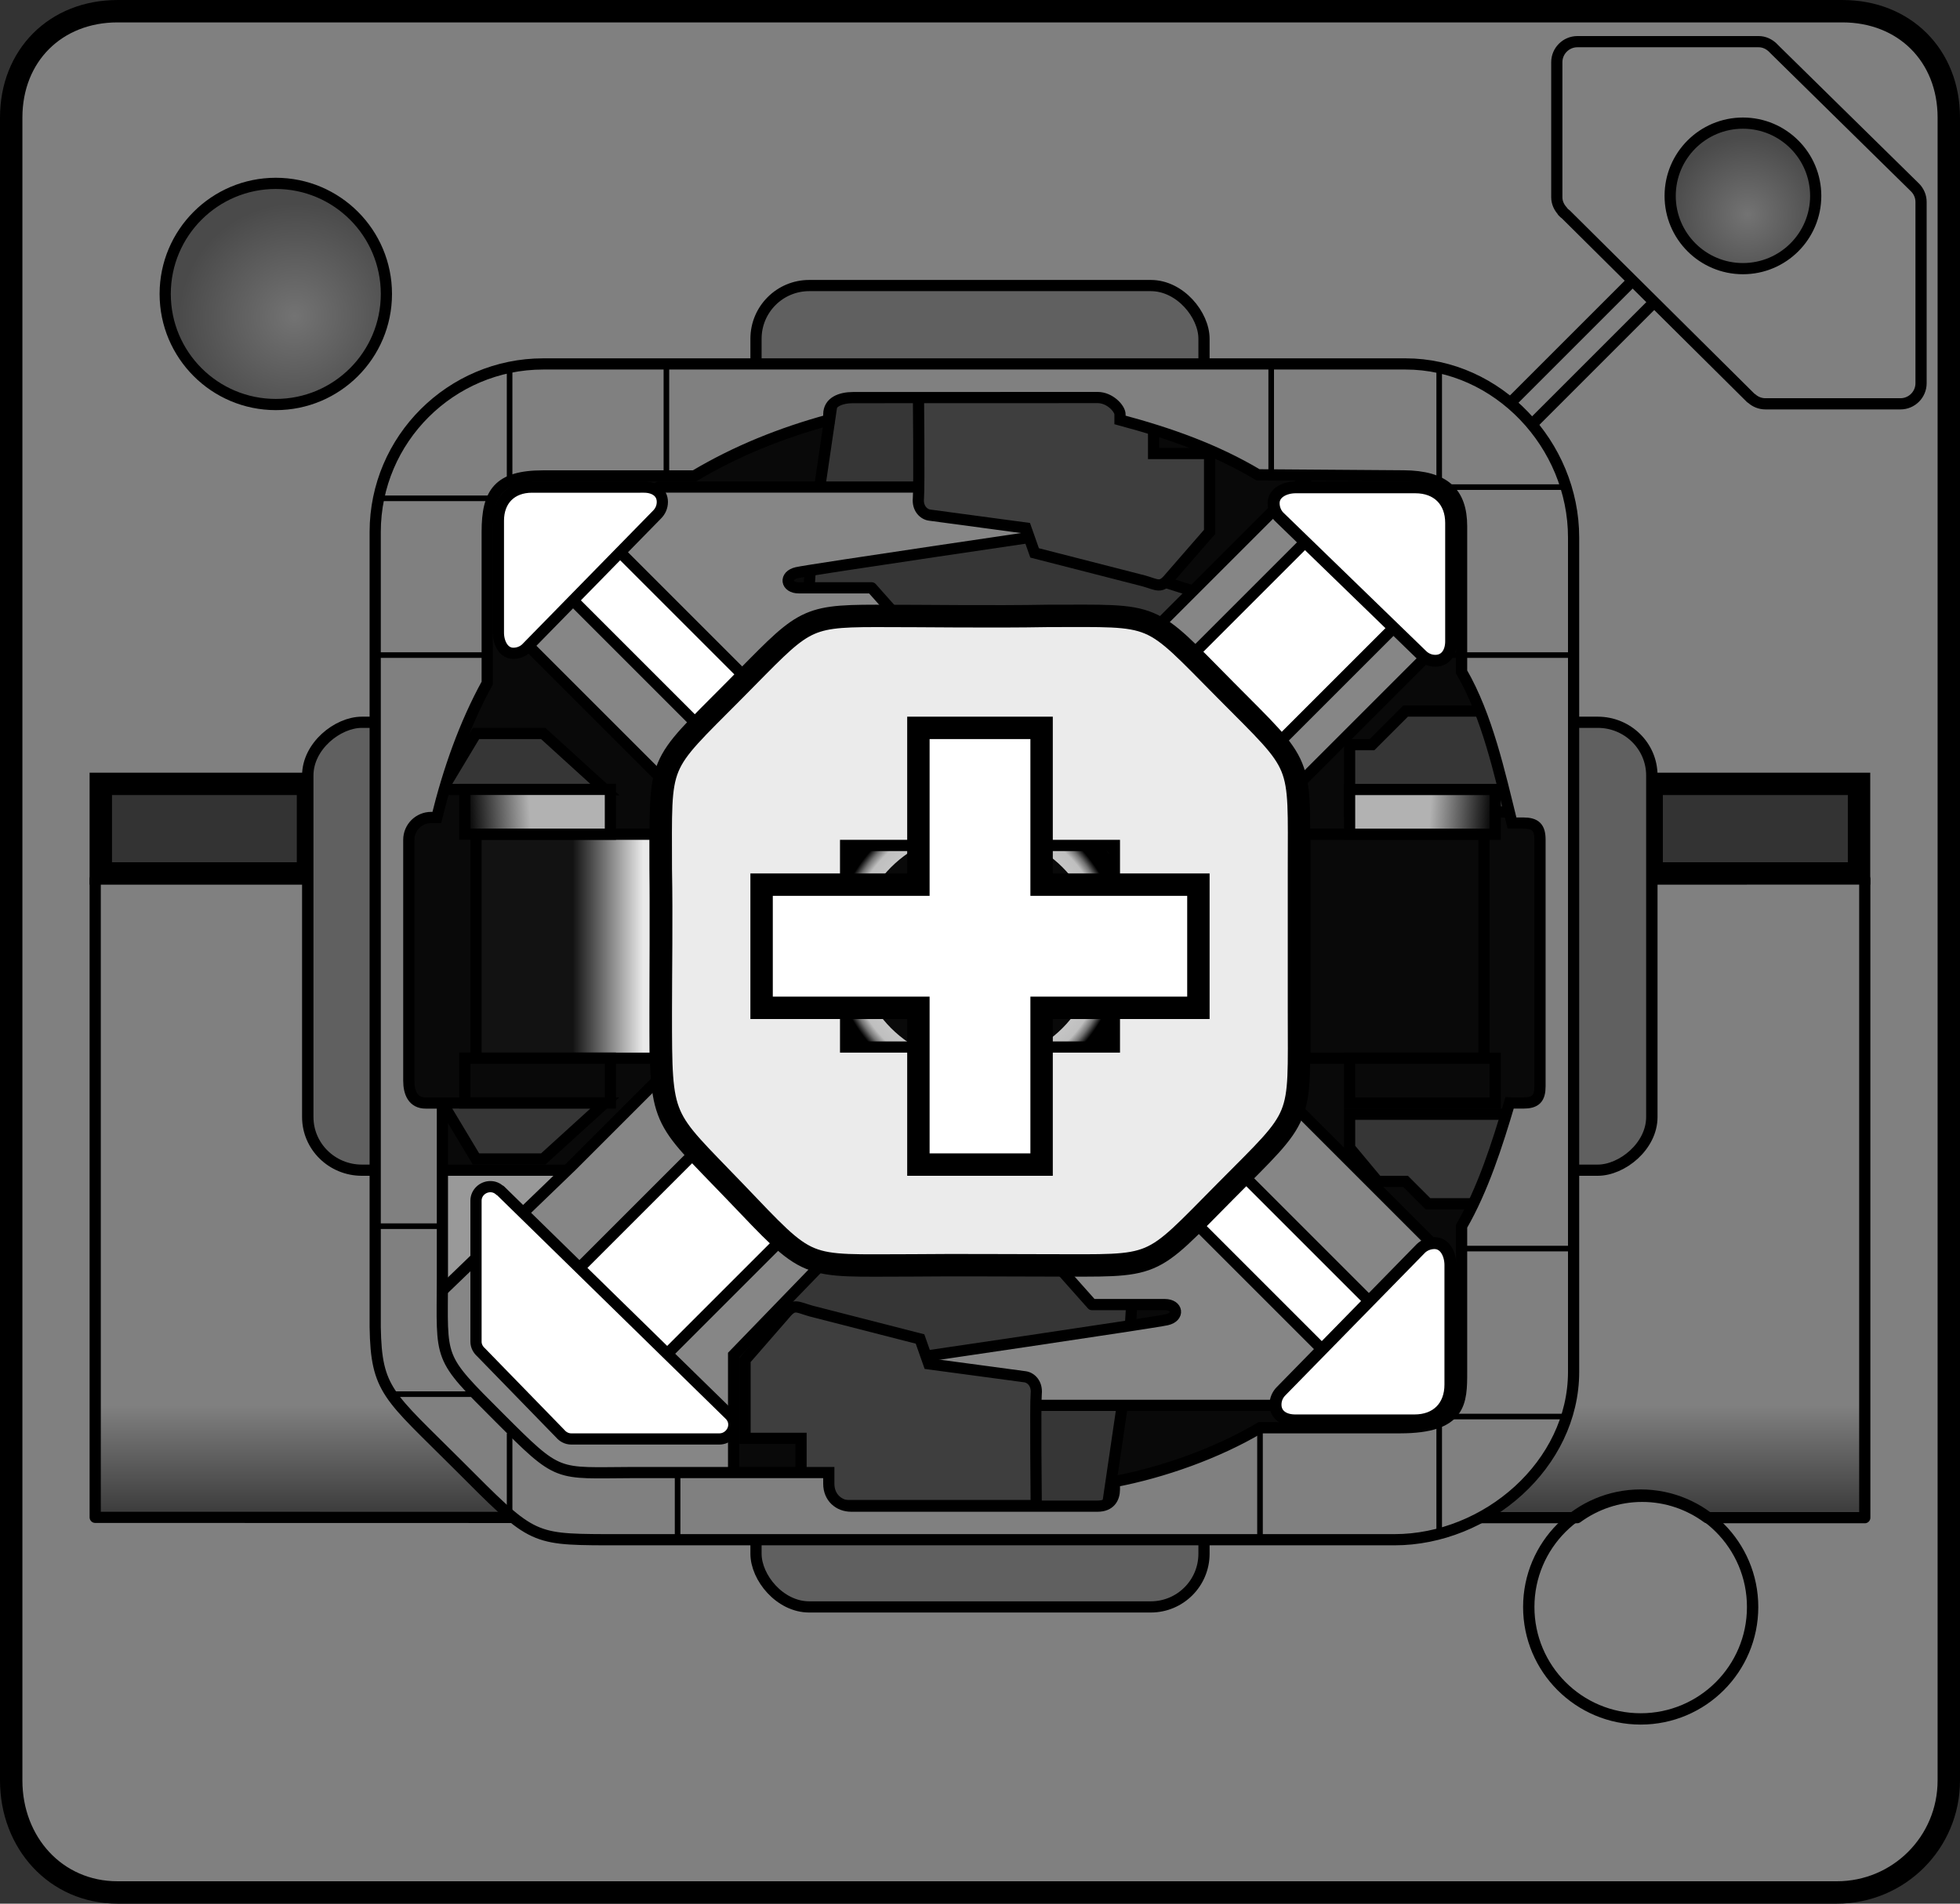 <?xml version="1.0" encoding="UTF-8" standalone="no"?>
<!-- Created with Inkscape (http://www.inkscape.org/) -->

<svg
   xmlns:dc="http://purl.org/dc/elements/1.1/"
   xmlns:cc="http://creativecommons.org/ns#"
   xmlns:rdf="http://www.w3.org/1999/02/22-rdf-syntax-ns#"
   xmlns:svg="http://www.w3.org/2000/svg"
   xmlns="http://www.w3.org/2000/svg"
   xmlns:xlink="http://www.w3.org/1999/xlink"
   xmlns:sodipodi="http://sodipodi.sourceforge.net/DTD/sodipodi-0.dtd"
   xmlns:inkscape="http://www.inkscape.org/namespaces/inkscape"
   width="175"
   height="170"
   id="svg2"
   version="1.1"
   inkscape:version="0.48.2 r9819"
   sodipodi:docname="Switch recognition--Cherry MY.svg">
  <rect width="100%" height="100%" fill="#333333" stroke="none"/>
  <title
     id="title3072">Cherry MY recognition diagram</title>
  <defs
     id="defs4">
    <linearGradient
       id="linearGradient5195">
      <stop
         style="stop-color:#737373;stop-opacity:1;"
         offset="0"
         id="stop5197" />
      <stop
         style="stop-color:#4a4a4a;stop-opacity:1;"
         offset="1"
         id="stop5199" />
    </linearGradient>
    <linearGradient
       id="linearGradient5103">
      <stop
         style="stop-color:#3e3e3e;stop-opacity:1;"
         offset="0"
         id="stop5105" />
      <stop
         style="stop-color:#808080;stop-opacity:1;"
         offset="1"
         id="stop5107" />
    </linearGradient>
    <linearGradient
       id="linearGradient4411">
      <stop
         style="stop-color:#b2b2b2;stop-opacity:1;"
         offset="0"
         id="stop4413" />
      <stop
         style="stop-color:#090909;stop-opacity:1;"
         offset="1"
         id="stop4415" />
    </linearGradient>
    <linearGradient
       id="linearGradient4179">
      <stop
         style="stop-color:#eaeaea;stop-opacity:1;"
         offset="0"
         id="stop4181" />
      <stop
         style="stop-color:#121212;stop-opacity:1;"
         offset="1"
         id="stop4183" />
    </linearGradient>
    <radialGradient
       inkscape:collect="always"
       xlink:href="#linearGradient3965"
       id="radialGradient3963"
       cx="83.464"
       cy="78.404"
       fx="83.464"
       fy="78.404"
       r="45.941"
       gradientTransform="matrix(1,0,0,0.852,0,11.637)"
       gradientUnits="userSpaceOnUse" />
    <linearGradient
       id="linearGradient3965">
      <stop
         id="stop3967"
         offset="0"
         style="stop-color:#ffffff;stop-opacity:1;" />
      <stop
         style="stop-color:#bfbfbf;stop-opacity:1;"
         offset="0.903"
         id="stop3971" />
      <stop
         id="stop3973"
         offset="0.951"
         style="stop-color:#737373;stop-opacity:1;" />
      <stop
         id="stop3969"
         offset="1"
         style="stop-color:#000000;stop-opacity:1;" />
    </linearGradient>
    <radialGradient
       inkscape:collect="always"
       xlink:href="#linearGradient3965"
       id="radialGradient5065"
       gradientUnits="userSpaceOnUse"
       gradientTransform="matrix(1,0,0,0.852,0,11.637)"
       cx="83.464"
       cy="78.404"
       fx="83.464"
       fy="78.404"
       r="45.941" />
    <linearGradient
       inkscape:collect="always"
       xlink:href="#linearGradient4411"
       id="linearGradient5101"
       gradientUnits="userSpaceOnUse"
       gradientTransform="matrix(0.957,0,0,0.932,3.152,64.588)"
       x1="46.139"
       y1="955.312"
       x2="40.482"
       y2="955.665" />
    <linearGradient
       inkscape:collect="always"
       xlink:href="#linearGradient5103"
       id="linearGradient5109"
       x1="19.249"
       y1="139.814"
       x2="19.249"
       y2="130.491"
       gradientUnits="userSpaceOnUse" />
    <radialGradient
       inkscape:collect="always"
       xlink:href="#linearGradient5195"
       id="radialGradient5561"
       cx="25.254"
       cy="33.766"
       fx="25.254"
       fy="33.766"
       r="10.635"
       gradientUnits="userSpaceOnUse" />
    <radialGradient
       inkscape:collect="always"
       xlink:href="#linearGradient5195"
       id="radialGradient5611"
       gradientUnits="userSpaceOnUse"
       gradientTransform="matrix(0.319,0.918,-0.944,0.329,46.05,-1.495)"
       cx="27.065"
       cy="30.072"
       fx="27.065"
       fy="30.072"
       r="10.375" />
    <linearGradient
       inkscape:collect="always"
       xlink:href="#linearGradient4179"
       id="linearGradient5751"
       gradientUnits="userSpaceOnUse"
       gradientTransform="matrix(1.047,0,0,1.2,-2.062,860.509)"
       x1="56.821"
       y1="88.379"
       x2="50.809"
       y2="88.379" />
  </defs>
  <sodipodi:namedview
     id="base"
     pagecolor="#ffffff"
     bordercolor="#666666"
     borderopacity="1.0"
     inkscape:pageopacity="0.0"
     inkscape:pageshadow="2"
     inkscape:zoom="1"
     inkscape:cx="-68.336588"
     inkscape:cy="93.548147"
     inkscape:document-units="px"
     inkscape:current-layer="layer1"
     showgrid="false"
     borderlayer="false"
     inkscape:window-width="1600"
     inkscape:window-height="1138"
     inkscape:window-x="-8"
     inkscape:window-y="32"
     inkscape:window-maximized="1"
     showguides="false"
     inkscape:guide-bbox="true"
     inkscape:snap-grids="true"
     inkscape:snap-to-guides="true"
     fit-margin-top="0"
     fit-margin-left="0"
     fit-margin-right="0"
     fit-margin-bottom="0"
     showborder="false">
    <inkscape:grid
       type="xygrid"
       id="grid3006"
       empspacing="2"
       visible="true"
       enabled="true"
       snapvisiblegridlinesonly="true"
       color="#00ff0e"
       opacity="0.125"
       empcolor="#0000ff"
       empopacity="0.486"
       spacingx="0.5px"
       spacingy="0.5px" />
    <sodipodi:guide
       orientation="1,0"
       position="127.143,35.202"
       id="guide4676" />
    <sodipodi:guide
       orientation="0,1"
       position="148.086,112.513"
       id="guide4680" />
    <sodipodi:guide
       orientation="1,0"
       position="111.77,34.534"
       id="guide4682" />
    <sodipodi:guide
       orientation="0,1"
       position="144.939,43.272"
       id="guide4684" />
    <sodipodi:guide
       orientation="0,1"
       position="145.149,59.446"
       id="guide4686" />
    <sodipodi:guide
       orientation="1,0"
       position="44.5,134"
       id="guide4688" />
    <sodipodi:guide
       orientation="1,0"
       position="58.5,125"
       id="guide4690" />
    <sodipodi:guide
       orientation="0,1"
       position="38,126.5"
       id="guide4897" />
  </sodipodi:namedview>
  <g
     inkscape:groupmode="layer"
     id="layer5"
     inkscape:label="Base"
     style="display:inline"
     transform="translate(0,-5)">
    <path
       style="fill:#808080;fill-opacity:1;stroke:#000000;stroke-width:2;stroke-miterlimit:4;stroke-opacity:1;stroke-dasharray:none;display:inline"
       d="M 10.5,6 C 4.96,6 1,9.96 1,15.5 L 1,164 c 0,5.54 3.96,10 9.5,10 l 153.5,0 c 5.54,0 10,-4.46 10,-10 L 174,15.5 C 174,9.96 170.04,6 164.5,6 z M 9,75 l 18.5,0 0,8 L 9,83 z m 138.469,0 18.517,0 0,8 -18.517,0 z"
       id="rect3004"
       inkscape:connector-curvature="0"
       sodipodi:nodetypes="ssssssssscccccccccc" />
    <rect
       style="fill:#808080;fill-opacity:1;stroke:#000000;stroke-width:1;stroke-linecap:butt;stroke-linejoin:round;stroke-miterlimit:4;stroke-opacity:1;stroke-dasharray:none;display:inline"
       id="rect4649"
       width="31.65"
       height="2.717"
       x="56.422"
       y="124.354"
       transform="matrix(0.707,-0.707,0.707,0.707,0,0)" />
    <path
       style="fill:#808080;fill-opacity:1;stroke:#000000;stroke-width:1;stroke-linecap:butt;stroke-linejoin:round;stroke-miterlimit:4;stroke-opacity:1;stroke-dasharray:none;display:inline"
       d="M 140.839,8.72 C 139.826,8.72 139,9.545 139,10.558 l 0,12.057 c 0,0.482 0.208,0.908 0.512,1.236 l 0,0.03 0.03,0.03 c 0.083,0.083 0.174,0.175 0.271,0.241 l 16.518,16.398 0.06,0.03 c 0.326,0.298 0.759,0.482 1.236,0.482 l 12.027,0 c 0.01,1.76e-4 0.02,0 0.03,0 1.013,0 1.839,-0.826 1.839,-1.839 l 0,-16.187 c 0,-0.491 -0.198,-0.937 -0.512,-1.266 L 158.563,9.533 c -0.008,-0.011 -0.022,-0.019 -0.03,-0.03 l -0.271,-0.271 c -0.327,-0.304 -0.754,-0.512 -1.236,-0.512 l -16.187,0 z"
       id="path4651"
       inkscape:connector-curvature="0" />
  </g>
  <g
     inkscape:groupmode="layer"
     id="layer4"
     inkscape:label="Layer"
     style="display:inline"
     transform="translate(0,-5)">
    <path
       style="fill:url(#linearGradient5109);fill-opacity:1;stroke:#000000;stroke-width:1;stroke-linecap:butt;stroke-linejoin:round;stroke-miterlimit:4;stroke-opacity:1;stroke-dasharray:none;display:inline"
       d="m 8.5,83.5 0,57 132.312,0.031 c 1.631,-1.191 3.638,-1.906 5.812,-1.906 2.175,0 4.181,0.715 5.812,1.906 l 14.062,0 0,-57.031 z"
       id="rect4644"
       inkscape:connector-curvature="0"
       sodipodi:nodetypes="cccscccc" />
    <path
       sodipodi:type="arc"
       style="fill:url(#radialGradient5611);fill-opacity:1;stroke:#000000;stroke-width:1;stroke-linecap:butt;stroke-linejoin:round;stroke-miterlimit:4;stroke-opacity:1;stroke-dasharray:none"
       id="path4878"
       sodipodi:cx="24.625"
       sodipodi:cy="31.25"
       sodipodi:rx="9.875"
       sodipodi:ry="9.875"
       d="m 34.5,31.25 c 0,5.454 -4.421,9.875 -9.875,9.875 -5.454,0 -9.875,-4.421 -9.875,-9.875 0,-5.454 4.421,-9.875 9.875,-9.875 5.454,0 9.875,4.421 9.875,9.875 z" />
    <use
       x="0"
       y="0"
       xlink:href="#path4878"
       id="use4882"
       transform="matrix(1.012,0,0,1.012,121.57,116.883)"
       width="175"
       height="175" />
    <path
       d="m 34.5,31.25 c 0,5.454 -4.421,9.875 -9.875,9.875 -5.454,0 -9.875,-4.421 -9.875,-9.875 0,-5.454 4.421,-9.875 9.875,-9.875 5.454,0 9.875,4.421 9.875,9.875 z"
       sodipodi:ry="9.875"
       sodipodi:rx="9.875"
       sodipodi:cy="31.25"
       sodipodi:cx="24.625"
       id="use4884"
       style="fill:url(#radialGradient5561);fill-opacity:1;stroke:#000000;stroke-width:1.519;stroke-linecap:butt;stroke-linejoin:round;stroke-miterlimit:4;stroke-opacity:1;stroke-dasharray:none"
       sodipodi:type="arc"
       transform="matrix(0.658,0,0,0.658,139.416,1.93)" />
    <rect
       style="fill:#606060;fill-opacity:1;stroke:#000000;stroke-width:1;stroke-linecap:butt;stroke-linejoin:round;stroke-miterlimit:4;stroke-opacity:1;stroke-dasharray:none;display:inline"
       id="rect4640"
       width="40"
       height="118"
       x="67.5"
       y="30.5"
       ry="4.75"
       rx="4.75" />
    <use
       style="stroke-width:1;stroke-miterlimit:4;stroke-dasharray:none;display:inline"
       x="0"
       y="0"
       xlink:href="#rect4640"
       id="use4642"
       transform="matrix(0,1,-1.017,0,178.504,2)"
       width="175"
       height="175" />
  </g>
  <g
     inkscape:label="Layer 1"
     inkscape:groupmode="layer"
     id="layer1"
     transform="translate(0,-882.362)"
     style="display:inline">
    <path
       inkscape:connector-curvature="0"
       id="path4360"
       d="m 49,915.862 c -8.037,0 -14.546,5.877 -14.5,14 l 0,70 0,1 c 0.088,5.583 1.439,5.939 7.5,12 6.379,6.379 6.513,5.973 13,6 l 69,0 c 8.037,0 15.5,-6.377 15.5,-14.5 l 0,-73.5 c 0,-8.123 -5.963,-15 -14,-15 z"
       style="fill:#090909;fill-opacity:1;stroke:none"
       sodipodi:nodetypes="ssccscsssss" />
    <path
       style="fill:#363636;fill-opacity:1;stroke:#000000;stroke-width:1px;stroke-linecap:butt;stroke-linejoin:miter;stroke-opacity:1"
       d="m 74.511,916.857 -2,13.625 -0.625,10.125 31.375,0.125 5.312,-4.938 -7.313,-2.312 -12.375,-16.625 z"
       id="path4511"
       inkscape:connector-curvature="0"
       sodipodi:nodetypes="cccccccc" />
    <use
       x="0"
       y="0"
       xlink:href="#path4511"
       id="use4515"
       transform="matrix(-1,0,0,-1,173.21,1934.964)"
       width="175"
       height="175" />
    <path
       style="fill:#868686;fill-opacity:1;stroke:#000000;stroke-width:1px;stroke-linecap:butt;stroke-linejoin:round;stroke-opacity:1"
       d="m 61.846,954.688 -15.159,-15.159 0.434,-2.876 8.565,-9.029 3.137,-1.768 36.5,0 0,4 c 0,0 -23.024,3.38 -24.173,3.645 -1.149,0.265 -0.979,1.355 0.173,1.355 l 6.5,0 4,4.5 z"
       id="path4290"
       inkscape:connector-curvature="0"
       sodipodi:nodetypes="cccccccssccc" />
    <path
       style="fill:#3e3e3e;fill-opacity:1;stroke:#000000;stroke-width:1px;stroke-linecap:butt;stroke-linejoin:miter;stroke-opacity:1"
       d="m 82,916.862 c 0,0 0.089,9.107 0,10 -0.089,0.893 0.469,1.429 1,1.5 l 8.594,1.156 0.781,2.219 9.75,2.5 c 1.25,0.357 1.509,0.701 2.312,-0.281 l 3.562,-4.094 0,-7 -5,0 0,-6 z"
       id="path3883"
       inkscape:connector-curvature="0"
       sodipodi:nodetypes="ccsccccccccc" />
    <rect
       style="fill:url(#linearGradient5751);fill-opacity:1;stroke:#000000;stroke-width:1;stroke-linecap:round;stroke-miterlimit:4;stroke-opacity:1;stroke-dasharray:none"
       id="rect3871"
       width="16"
       height="20"
       x="42.5"
       y="956.862" />
    <use
       x="0"
       y="0"
       xlink:href="#rect3871"
       id="use3873"
       transform="matrix(-1,0,0,1,175,-2.6171874e-6)"
       width="175"
       height="175" />
    <path
       style="fill:#363636;fill-opacity:1;stroke:#000000;stroke-width:1px;stroke-linecap:butt;stroke-linejoin:miter;stroke-opacity:1"
       d="m 120.5,954.862 0,-2 0,-4 2,0 3,-3 12,0 0,9 z"
       id="path4527"
       inkscape:connector-curvature="0"
       sodipodi:nodetypes="cccccccc" />
    <use
       x="0"
       y="0"
       xlink:href="#path4290"
       id="use4294"
       transform="matrix(-1,0,0,-1,175.324,1933.719)"
       width="175"
       height="175" />
    <use
       x="0"
       y="0"
       xlink:href="#path3883"
       id="use3887"
       transform="matrix(-1,0,0,-1,174.52,1933.672)"
       width="175"
       height="175" />
    <path
       sodipodi:nodetypes="cccccccc"
       inkscape:connector-curvature="0"
       id="path4533"
       d="m 120.5,981.862 0,3 2.5,3 2.5,0 2,2 9,0 0,-8 z"
       style="fill:#363636;fill-opacity:1;stroke:#000000;stroke-width:1px;stroke-linecap:butt;stroke-linejoin:miter;stroke-opacity:1" />
    <rect
       style="fill:#999999;fill-opacity:1;stroke:#000000;stroke-width:1;stroke-linecap:butt;stroke-linejoin:round;stroke-miterlimit:4;stroke-opacity:1;stroke-dasharray:none"
       id="rect4593"
       width="20.5"
       height="14.12"
       x="36.949"
       y="986.862" />
    <path
       style="fill:#868686;fill-opacity:1;stroke:#000000;stroke-width:1;stroke-linecap:round;stroke-miterlimit:4;stroke-opacity:1;stroke-dasharray:none"
       d="m 116.355,925.294 -24.937,24.938 13.344,13.344 24.938,-24.938 z m -52.562,48.438 -12.75,12.75 -12.844,12.375 0,8.75 16.75,10.25 10.551,0.01 0,-14.5 15.761,-16.287 z"
       id="rect4296"
       inkscape:connector-curvature="0"
       sodipodi:nodetypes="cccccccccccccc" />
    <path
       style="fill:#363636;fill-opacity:1;stroke:#000000;stroke-width:1px;stroke-linecap:butt;stroke-linejoin:miter;stroke-opacity:1"
       d="m 39.5,952.862 3,-5 6,0 5.525,5.025 z"
       id="path4535"
       inkscape:connector-curvature="0"
       sodipodi:nodetypes="ccccc" />
    <path
       style="fill:#808080;fill-opacity:1;stroke:#000000;stroke-width:1;stroke-linecap:round;stroke-miterlimit:4;stroke-opacity:1;stroke-dasharray:none;marker-start:none"
       d="m 48.5,914.862 c -8.213,0 -14.993,6.7 -15,15 l 0,71 c 0.09,5.705 1.193,6.114 7.386,12.307 6.518,6.518 6.485,6.665 13.114,6.693 l 70.5,0 c 8.213,0 16,-6.7 16,-15 l 0,-74.5 c 0,-8.3 -6.787,-15.5 -15,-15.5 z m 49.5,3 c 1.108,-2.8e-4 2,1 2,1.5 l 0,0.5 c 4.408,1.179 8.495,2.619 12.324,4.901 l 13,0.094 C 129,924.883 130.5,926.362 130.5,929.362 l 0,13 c 2.282,3.952 3.377,8.958 4.5,13.5 l 1,0 c 1.108,0 1.5,0.392 1.5,1.5 l 0,22 c 0,1.108 -0.392,1.5 -1.5,1.5 l -1.031,0 c -0.064,0 -0.126,0.006 -0.188,0 -1.11,3.737 -2.369,7.688 -4.281,11 l 0,13 c 0,2.706 0,5 -5.5,5 l -12.5,0 c -3.813,2.265 -8.614,3.975 -13,4.811 l 0,0.69 c 0,0.789 -0.392,1.5 -1.5,1.5 l -22,0 c -1.108,0 -2,-0.778 -2,-2 l 0,-1 -13.5,0 -3,0 c -0.368,0 -0.668,-10e-4 -1,0 -6.953,0.02 -6.478,0.536 -11.926,-4.912 -5.564,-5.564 -5.089,-4.998 -5.074,-12.432 l 0,-0.531 c 0,-1.009 -7.06e-4,-1.866 0,-2.625 l 0,-12.5 -1.5,0 c -1.108,0 -1.5,-0.892 -1.5,-2 l 0,-21.5 c 0,-1.108 0.892,-2 2,-2 l 0.5,0 c 1.032,-4.191 2.469,-8.307 4.5,-12 l 0,-13.5 c 0,-3.5 1,-5 5,-5 l 13.5,0 c 3.742,-2.229 7.706,-3.822 12,-5 l 0,-0.5 c 0,-1.108 1.068,-1.495 2.176,-1.495 z"
       id="rect3778"
       inkscape:connector-curvature="0"
       sodipodi:nodetypes="sccscssssscsccssccsssssccssccssssccscscsccssssccssccscc" />
    <path
       inkscape:connector-curvature="0"
       id="path4539"
       d="m 39.5,980.862 3,5 6,0 5.5,-5 z"
       style="fill:#363636;fill-opacity:1;stroke:#000000;stroke-width:1px;stroke-linecap:butt;stroke-linejoin:miter;stroke-opacity:1"
       sodipodi:nodetypes="ccccc" />
    <path
       style="fill:#ffffff;fill-opacity:1;stroke:#000000;stroke-width:1;stroke-linecap:round;stroke-miterlimit:4;stroke-opacity:1;stroke-dasharray:none"
       d="m 118.219,929.081 -22.125,22.125 7.781,7.781 22.125,-22.125 -7.781,-7.781 z m -48.031,48.062 -22.75,22.75 7.75,7.75 22.75,-22.75 -7.75,-7.75 z"
       id="rect3860"
       inkscape:connector-curvature="0" />
    <path
       style="fill:#ffffff;fill-opacity:1;stroke:#000000;stroke-width:1;stroke-linecap:round;stroke-miterlimit:4;stroke-opacity:1;stroke-dasharray:none"
       d="m 53.511,929.826 -4.25,4.25 22.719,22.719 4.25,-4.25 -22.719,-22.719 z m 48.531,48.531 -4.25,4.25 21.75,21.75 4.25,-4.25 -21.75,-21.75 z"
       id="rect3862"
       inkscape:connector-curvature="0" />
    <rect
       style="fill:url(#linearGradient5101);fill-opacity:1;stroke:#000000;stroke-width:1;stroke-linecap:round;stroke-miterlimit:4;stroke-opacity:1;stroke-dasharray:none"
       id="rect3875"
       width="13"
       height="4"
       x="41.5"
       y="952.856" />
    <use
       x="0"
       y="0"
       xlink:href="#rect3875"
       id="use3877"
       transform="translate(0,24.001)"
       width="175"
       height="175"
       style="fill:#b2b2b2;fill-opacity:1" />
    <use
       height="175"
       width="175"
       transform="matrix(-1,0,0,1,175,0.007)"
       id="use3879"
       xlink:href="#rect3875"
       y="0"
       x="0"
       style="fill:#b2b2b2;fill-opacity:1" />
    <use
       x="0"
       y="0"
       xlink:href="#rect3875"
       id="use3881"
       transform="matrix(-1,0,0,1,175,24.007)"
       width="175"
       height="175"
       style="fill:#b2b2b2;fill-opacity:1" />
    <path
       style="fill:#ffffff;fill-opacity:1;stroke:#000000;stroke-width:1;stroke-opacity:1"
       d="m 47.5,925.862 c -1.835,0 -3,1.165 -3,3 l 0,10 c 0,0.889 0.447,1.842 1.336,1.842 0.427,0 0.838,-0.164 1.127,-0.436 l 11.703,-11.955 c 0.291,-0.291 0.472,-0.682 0.472,-1.126 0,-0.889 -0.749,-1.325 -1.638,-1.325 z"
       id="path4277"
       inkscape:connector-curvature="0"
       sodipodi:nodetypes="ssssccsss" />
    <use
       x="0"
       y="0"
       xlink:href="#path4277"
       id="use4286"
       transform="matrix(0,1.058,-1.068,0,1118.389,878.801)"
       width="175"
       height="175" />
    <use
       height="175"
       width="175"
       transform="matrix(-1.067,0,0,-1.067,176.984,1997.103)"
       id="use4288"
       xlink:href="#path4277"
       y="0"
       x="0" />
    <path
       style="fill:#ffffff;fill-opacity:1;stroke:#000000;stroke-width:1;stroke-linecap:butt;stroke-linejoin:round;stroke-miterlimit:4;stroke-opacity:1;stroke-dasharray:none"
       d="m 43.789,988.331 c -0.7,0 -1.289,0.554 -1.289,1.25 l 0,12.594 c 0,0.373 0.181,0.707 0.44,0.938 l 7.086,7.281 c 0.232,0.277 0.583,0.469 0.974,0.469 l 13.232,0 c 0.7,0 1.289,-0.586 1.289,-1.281 0,-0.348 -0.148,-0.647 -0.377,-0.875 l -20.474,-20.031 -0.031,0 c -0.226,-0.21 -0.514,-0.344 -0.849,-0.344 z"
       id="path4298"
       inkscape:connector-curvature="0"
       sodipodi:nodetypes="sssccssscccs" />
    <path
       transform="matrix(0.279,0,0,0.329,63.924,941.196)"
       d="m 128.289,78.404 c 0,20.991 -20.069,38.007 -44.826,38.007 -24.756,0 -44.826,-17.016 -44.826,-38.007 0,-20.991 20.069,-38.007 44.826,-38.007 24.756,0 44.826,17.016 44.826,38.007 z"
       sodipodi:ry="38.006989"
       sodipodi:rx="44.82552"
       sodipodi:cy="78.40416"
       sodipodi:cx="83.463852"
       id="path3955"
       style="fill:none;stroke:url(#radialGradient5065);stroke-width:13.208;stroke-linecap:butt;stroke-linejoin:bevel;stroke-miterlimit:4;stroke-opacity:1;stroke-dasharray:none;display:inline"
       sodipodi:type="arc" />
    <path
       style="fill:#ebebeb;fill-opacity:1;stroke:#000000;stroke-width:1;stroke-linecap:round;stroke-miterlimit:4;stroke-opacity:1;stroke-dasharray:none"
       d="m 78.5,937.362 c -6.53,0.006 -6.659,0.852 -12.801,6.995 C 58.679,951.377 59,950.435 59,960.362 l 0,12.5 c 0,9.928 -0.321,8.725 6.699,15.745 7.02,7.02 5.874,6.755 15.801,6.755 4.116,-0.043 8.542,0.001 12,0 9.928,0 8.929,0.264 15.949,-6.755 7.02,-7.02 6.551,-5.817 6.551,-15.745 l -3e-5,-12.5 c -2e-5,-9.928 0.469,-8.986 -6.551,-16.005 -7.02,-7.02 -5.521,-6.995 -15.449,-6.995 l -15.5,0 z m -3,20.5 24,0 0,18 -24,0 z"
       id="path3833"
       inkscape:connector-curvature="0"
       sodipodi:nodetypes="csccsccsssscccccccc" />
    <path
       style="fill:#ffffff;fill-opacity:1;stroke:#000000;stroke-width:2;stroke-linecap:butt;stroke-linejoin:miter;stroke-miterlimit:4;stroke-opacity:1;stroke-dasharray:none;display:inline"
       d="m 93,961.362 14,0 0,11 -14,0 0,14 -11,0 0,-14 -14,0 0,-11 14,0 0,-14 11,0 z"
       id="path4058"
       inkscape:connector-curvature="0"
       sodipodi:nodetypes="ccccccccccccc" />
    <path
       style="fill:none;stroke:#000000;stroke-width:0.5;stroke-linecap:butt;stroke-linejoin:miter;stroke-miterlimit:4;stroke-opacity:1;stroke-dasharray:none"
       d="m 128.5,915.362 0,10.5"
       id="path4598"
       inkscape:connector-curvature="0"
       sodipodi:nodetypes="cc" />
    <path
       style="fill:none;stroke:#000000;stroke-width:0.5;stroke-linecap:butt;stroke-linejoin:miter;stroke-miterlimit:4;stroke-opacity:1;stroke-dasharray:none"
       d="m 128.5,925.862 11,0"
       id="path4600"
       inkscape:connector-curvature="0"
       sodipodi:nodetypes="cc" />
    <path
       style="fill:none;stroke:#000000;stroke-width:0.5;stroke-linecap:butt;stroke-linejoin:miter;stroke-miterlimit:4;stroke-opacity:1;stroke-dasharray:none"
       d="m 129.5,940.862 11,0"
       id="path4604"
       inkscape:connector-curvature="0"
       sodipodi:nodetypes="cc" />
    <path
       style="fill:none;stroke:#000000;stroke-width:0.5;stroke-linecap:butt;stroke-linejoin:miter;stroke-miterlimit:4;stroke-opacity:1;stroke-dasharray:none"
       d="m 128.5,1008.862 0,10.5"
       id="path4606"
       inkscape:connector-curvature="0"
       sodipodi:nodetypes="cc" />
    <path
       style="fill:none;stroke:#000000;stroke-width:0.5;stroke-linecap:butt;stroke-linejoin:miter;stroke-miterlimit:4;stroke-opacity:1;stroke-dasharray:none"
       d="m 129.5,1008.862 10,0"
       id="path4608"
       inkscape:connector-curvature="0"
       sodipodi:nodetypes="cc" />
    <path
       style="fill:none;stroke:#000000;stroke-width:0.5;stroke-linecap:butt;stroke-linejoin:miter;stroke-miterlimit:4;stroke-opacity:1;stroke-dasharray:none"
       d="m 130.5,993.862 10,0"
       id="path4610"
       inkscape:connector-curvature="0"
       sodipodi:nodetypes="cc" />
    <path
       style="fill:none;stroke:#000000;stroke-width:0.5;stroke-linecap:butt;stroke-linejoin:miter;stroke-miterlimit:4;stroke-opacity:1;stroke-dasharray:none"
       d="m 112.5,1009.862 0,10"
       id="path4612"
       inkscape:connector-curvature="0"
       sodipodi:nodetypes="cc" />
    <path
       style="fill:none;stroke:#000000;stroke-width:0.5;stroke-linecap:butt;stroke-linejoin:miter;stroke-miterlimit:4;stroke-opacity:1;stroke-dasharray:none"
       d="m 60.5,1013.862 0,6"
       id="path4614"
       inkscape:connector-curvature="0"
       sodipodi:nodetypes="cc" />
    <path
       style="fill:none;stroke:#000000;stroke-width:0.5;stroke-linecap:butt;stroke-linejoin:miter;stroke-miterlimit:4;stroke-opacity:1;stroke-dasharray:none"
       d="m 45.5,1010.362 0,7"
       id="path4616"
       inkscape:connector-curvature="0"
       sodipodi:nodetypes="cc" />
    <path
       style="fill:none;stroke:#000000;stroke-width:0.5;stroke-linecap:butt;stroke-linejoin:miter;stroke-miterlimit:4;stroke-opacity:1;stroke-dasharray:none"
       d="m 35,1006.862 7.5,0"
       id="path4620"
       inkscape:connector-curvature="0"
       sodipodi:nodetypes="cc" />
    <path
       style="fill:none;stroke:#000000;stroke-width:0.5;stroke-linecap:butt;stroke-linejoin:miter;stroke-miterlimit:4;stroke-opacity:1;stroke-dasharray:none"
       d="m 33.5,991.862 6,0"
       id="path4622"
       inkscape:connector-curvature="0"
       sodipodi:nodetypes="cc" />
    <path
       style="fill:none;stroke:#000000;stroke-width:0.5;stroke-linecap:butt;stroke-linejoin:miter;stroke-miterlimit:4;stroke-opacity:1;stroke-dasharray:none"
       d="m 33.5,940.862 10,0"
       id="path4626"
       inkscape:connector-curvature="0"
       sodipodi:nodetypes="cc" />
    <path
       style="fill:none;stroke:#000000;stroke-width:0.5;stroke-linecap:butt;stroke-linejoin:miter;stroke-miterlimit:4;stroke-opacity:1;stroke-dasharray:none"
       d="m 34,926.862 10,0"
       id="path4628"
       inkscape:connector-curvature="0"
       sodipodi:nodetypes="cc" />
    <path
       style="fill:none;stroke:#000000;stroke-width:0.5;stroke-linecap:butt;stroke-linejoin:miter;stroke-miterlimit:4;stroke-opacity:1;stroke-dasharray:none"
       d="m 45.5,915.362 0,10.5"
       id="path4630"
       inkscape:connector-curvature="0"
       sodipodi:nodetypes="cc" />
    <path
       style="fill:none;stroke:#000000;stroke-width:0.5;stroke-linecap:butt;stroke-linejoin:miter;stroke-miterlimit:4;stroke-opacity:1;stroke-dasharray:none"
       d="m 59.5,914.862 0,10"
       id="path4632"
       inkscape:connector-curvature="0"
       sodipodi:nodetypes="cc" />
    <path
       style="fill:none;stroke:#000000;stroke-width:0.5;stroke-linecap:butt;stroke-linejoin:miter;stroke-miterlimit:4;stroke-opacity:1;stroke-dasharray:none"
       d="m 113.5,914.862 0,9.5"
       id="path4636"
       inkscape:connector-curvature="0"
       sodipodi:nodetypes="cc" />
    <path
       sodipodi:nodetypes="csccsccsssscc"
       inkscape:connector-curvature="0"
       id="path4638"
       d="m 78.171,937.362 c -6.545,0.006 -6.436,0.425 -12.593,6.634 -7.037,7.096 -6.578,5.949 -6.578,15.985 0.082,4.334 -8.36e-4,9.151 0,12.763 0,10.036 10e-7,9.119 6.578,15.985 6.914,7.216 5.899,6.634 15.85,6.634 4.126,-0.043 8.688,10e-4 12.154,0 9.951,0 8.814,0.462 15.85,-6.634 7.037,-7.096 6.547,-5.949 6.547,-15.985 l 0,-12.763 c 0,-10.036 0.49,-8.888 -6.547,-15.985 -7.037,-7.096 -5.899,-6.634 -15.85,-6.634 -5.19,0.094 -10.937,-0.005 -15.412,0 z"
       style="fill:none;stroke:#000000;stroke-width:2;stroke-linecap:round;stroke-miterlimit:4;stroke-opacity:1;stroke-dasharray:none" />
  </g>
</svg>
